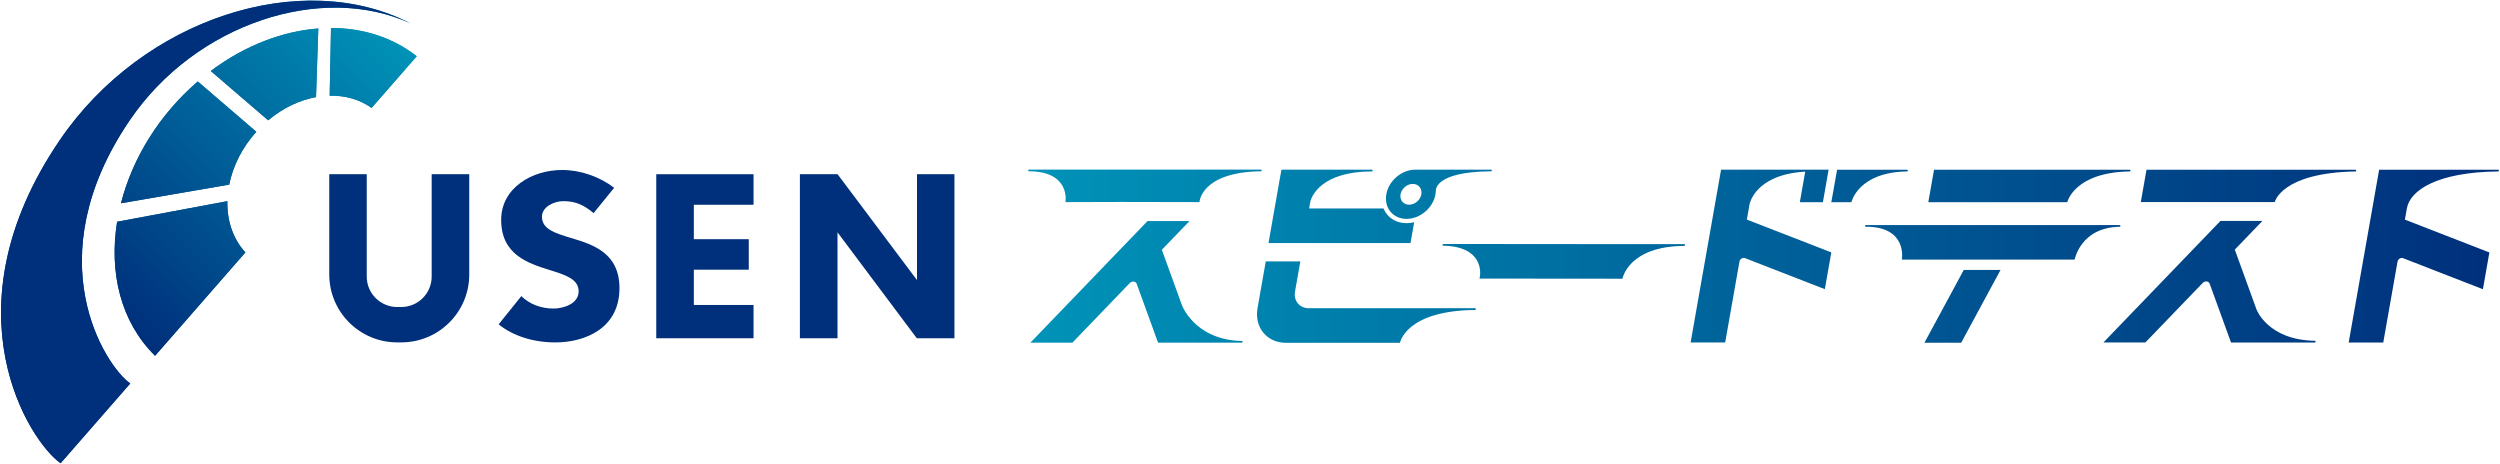 <svg width="954" height="177" viewBox="0 0 954 177" fill="none" xmlns="http://www.w3.org/2000/svg">
<g clip-path="url(#clip0_15057_236354)">
<path d="M46.158 77.566C50.628 60.086 60.958 43.586 75.468 31.086L97.808 50.286C92.438 56.236 88.898 63.296 87.468 70.446L46.158 77.566ZM141.798 41.176L159.018 21.466C149.858 14.256 138.408 10.676 126.308 10.686L125.798 36.516C131.628 36.386 137.198 37.916 141.798 41.176ZM102.338 45.906C108.028 41.126 114.408 38.186 120.598 37.046L121.468 10.866C108.228 11.876 93.768 17.086 80.428 27.086L102.328 45.906H102.338ZM93.628 96.316C88.848 91.106 86.608 84.156 86.768 76.766L44.688 84.616C41.568 104.006 46.028 122.816 59.178 135.766L93.638 96.316H93.628Z" fill="url(#paint0_linear_15057_236354)"/>
<path d="M49.498 45.906C74.748 8.776 123.028 -6.624 156.668 8.946C115.228 -12.514 54.468 6.926 22.788 53.506C-21.382 118.456 11.458 168.696 23.118 176.766L49.698 146.336C40.128 139.616 13.578 98.726 49.498 45.906Z" fill="url(#paint1_linear_15057_236354)"/>
<path d="M46.158 77.566C50.628 60.086 60.958 43.586 75.468 31.086L97.808 50.286C92.438 56.236 88.898 63.296 87.468 70.446L46.158 77.566ZM141.798 41.176L159.018 21.466C149.858 14.256 138.408 10.676 126.308 10.686L125.798 36.516C131.628 36.386 137.198 37.916 141.798 41.176ZM102.338 45.906C108.028 41.126 114.408 38.186 120.598 37.046L121.468 10.866C108.228 11.876 93.768 17.086 80.428 27.086L102.328 45.906H102.338ZM93.628 96.316C88.848 91.106 86.608 84.156 86.768 76.766L44.688 84.616C41.568 104.006 46.028 122.816 59.178 135.766L93.638 96.316H93.628Z" fill="url(#paint2_linear_15057_236354)"/>
<path d="M49.498 45.906C74.748 8.776 123.028 -6.624 156.668 8.946C115.228 -12.514 54.468 6.926 22.788 53.506C-21.382 118.456 11.458 168.696 23.118 176.766L49.698 146.336C40.128 139.616 13.578 98.726 49.498 45.906Z" fill="#002F7B"/>
<path d="M220.809 111.165C220.809 106.495 215.769 104.915 209.889 103.085C201.579 100.485 191.249 97.245 191.249 83.925C191.249 71.545 203.209 64.865 214.469 64.865C221.509 64.865 228.689 67.365 234.359 71.655C233.369 72.875 227.429 80.235 226.519 81.325C222.989 78.405 219.929 76.755 214.939 76.755C211.539 76.755 206.809 78.845 206.809 82.715C206.809 87.455 211.859 88.975 217.729 90.765C226.039 93.245 236.389 96.345 236.389 109.995C236.389 125.285 223.239 130.665 211.939 130.665C203.549 130.665 195.869 128.245 190.279 123.775C191.219 122.615 197.969 114.165 198.939 112.995C202.049 116.035 206.369 117.745 211.239 117.745C214.949 117.745 220.809 115.955 220.809 111.185" fill="#002F7B"/>
<path d="M319.588 88.654V129.074H305.238V66.484H319.618L349.928 106.884V66.484H364.218V129.074H349.848L319.588 88.654Z" fill="#002F7B"/>
<path d="M151.548 130.654C137.288 130.654 125.648 119.054 125.648 104.754V66.484H139.948V105.534C139.948 111.944 145.158 117.154 151.548 117.154H153.128C159.528 117.154 164.728 111.944 164.728 105.534V66.484H179.068V104.754C179.068 119.054 167.458 130.654 153.138 130.654H151.558H151.548Z" fill="#002F7B"/>
<path d="M287.548 66.484V78.134H264.768V91.274H285.728V102.914H264.768V116.374H287.548V129.074H250.428V66.484H287.548Z" fill="#002F7B"/>
<path d="M666.598 83.787L698.828 96.317L696.358 110.347L665.888 98.497C665.038 98.167 663.948 98.837 663.778 99.807L658.328 130.687H645.138L656.758 64.757H669.948H688.998H697.798L695.618 77.157H686.818L688.868 65.507C669.638 66.567 667.628 77.957 667.628 77.957L667.648 77.847L666.598 83.777V83.787ZM727.718 64.767H701.038L698.828 77.167H706.488C706.488 77.167 709.008 65.687 727.768 65.427C728.168 65.427 728.118 64.777 727.718 64.777V64.767ZM917.708 83.787L918.438 79.667C919.578 72.557 930.148 65.667 953.318 65.427C953.718 65.427 953.668 64.777 953.268 64.777H907.878L896.258 130.707H909.448L914.898 99.827C915.068 98.857 916.148 98.187 917.008 98.517L947.478 110.367L949.948 96.337L917.718 83.807L917.708 83.787ZM734.358 130.797H748.388L763.398 103.017H749.368L734.358 130.797ZM812.688 64.767H738.028L735.838 77.167H788.868C788.868 77.167 791.458 65.737 812.738 65.427C813.138 65.427 813.088 64.777 812.688 64.777V64.767ZM808.918 85.877H712.028C711.628 85.877 711.568 86.537 711.978 86.527C728.038 86.437 725.758 99.057 725.758 99.057H735.188H779.358H791.688C791.688 99.057 793.938 86.737 808.958 86.527C809.238 86.527 809.208 85.877 808.918 85.877ZM642.688 93.167H621.458L566.918 93.117H550.808C550.408 93.117 550.348 93.767 550.758 93.767C565.948 94.047 564.938 104.127 564.758 105.347L564.588 106.307L619.128 106.357C619.128 106.357 621.308 93.967 642.738 93.827C643.138 93.827 643.088 93.177 642.688 93.177V93.167ZM511.068 92.747H538.248L539.648 84.797C538.698 85.037 537.718 85.167 536.738 85.167C532.568 85.167 529.338 82.907 527.958 79.557H499.558L500.038 76.827C500.498 75.117 503.938 65.457 523.548 65.407C523.948 65.407 523.898 64.757 523.498 64.757H488.988L486.378 79.557L484.058 92.747H511.078H511.068ZM562.868 117.617H536.548H499.408C495.898 117.617 493.558 114.767 494.178 111.267L496.208 99.747H483.018L479.868 117.627C478.588 124.907 483.448 130.817 490.728 130.817H534.228C534.228 130.817 536.398 118.517 562.918 118.287C563.318 118.287 563.268 117.637 562.868 117.637V117.617ZM569.048 65.367C546.898 65.527 547.938 72.847 547.938 72.847L547.918 72.827C547.898 73.257 547.868 73.697 547.788 74.137C546.878 79.317 541.928 83.527 536.748 83.527C531.568 83.527 528.108 79.327 529.018 74.137C529.928 68.957 534.878 64.747 540.058 64.747H569.058C569.408 64.747 569.388 65.357 569.038 65.357L569.048 65.367ZM539.118 70.177C536.928 70.177 534.838 71.957 534.448 74.147C534.058 76.337 535.528 78.117 537.718 78.117C539.908 78.117 541.998 76.337 542.388 74.147C542.778 71.957 541.308 70.177 539.118 70.177ZM898.838 64.767H819.108L816.928 77.117H832.888H868.048C868.048 77.117 870.468 65.947 898.888 65.427C899.288 65.427 899.238 64.777 898.838 64.777V64.767ZM883.408 130.047C865.358 129.777 861.078 118.067 861.058 118.027L852.798 95.257L863.348 84.307H847.328L802.648 130.697H818.668L840.508 108.017C841.408 107.087 842.828 107.207 843.208 108.257L851.358 130.707H883.318C883.708 130.707 883.788 130.067 883.408 130.057V130.047ZM481.128 64.717H392.668C392.268 64.717 392.208 65.367 392.618 65.367C408.658 65.397 406.588 77.127 406.588 77.127L427.898 77.067L457.718 77.127C457.718 77.127 458.268 65.647 481.178 65.367C481.578 65.367 481.528 64.717 481.128 64.717ZM473.938 130.107C457.868 129.867 452.188 119.117 451.128 116.727L443.358 95.317L453.908 84.367H437.888L393.208 130.757H409.228L431.068 108.077C431.968 107.147 433.388 107.267 433.768 108.317L441.918 130.767H473.858C474.248 130.767 474.328 130.127 473.948 130.117L473.938 130.107Z" fill="url(#paint3_linear_15057_236354)"/>
</g>
<defs>
<linearGradient id="paint0_linear_15057_236354" x1="142.148" y1="-5.584" x2="-8.752" y2="145.316" gradientUnits="userSpaceOnUse">
<stop stop-color="#0093B8"/>
<stop offset="1" stop-color="#002F7B"/>
</linearGradient>
<linearGradient id="paint1_linear_15057_236354" x1="142.148" y1="-5.584" x2="-8.752" y2="145.316" gradientUnits="userSpaceOnUse">
<stop stop-color="#0093B8"/>
<stop offset="1" stop-color="#002F7B"/>
</linearGradient>
<linearGradient id="paint2_linear_15057_236354" x1="144.058" y1="6.506" x2="36.988" y2="113.576" gradientUnits="userSpaceOnUse">
<stop stop-color="#0093B8"/>
<stop offset="1" stop-color="#002F7B"/>
</linearGradient>
<linearGradient id="paint3_linear_15057_236354" x1="392.338" y1="97.757" x2="953.588" y2="97.757" gradientUnits="userSpaceOnUse">
<stop stop-color="#0093B8"/>
<stop offset="1" stop-color="#002F7B"/>
</linearGradient>
<clipPath id="clip0_15057_236354">
<rect width="954" height="177" fill="white"/>
</clipPath>
</defs>
</svg>

